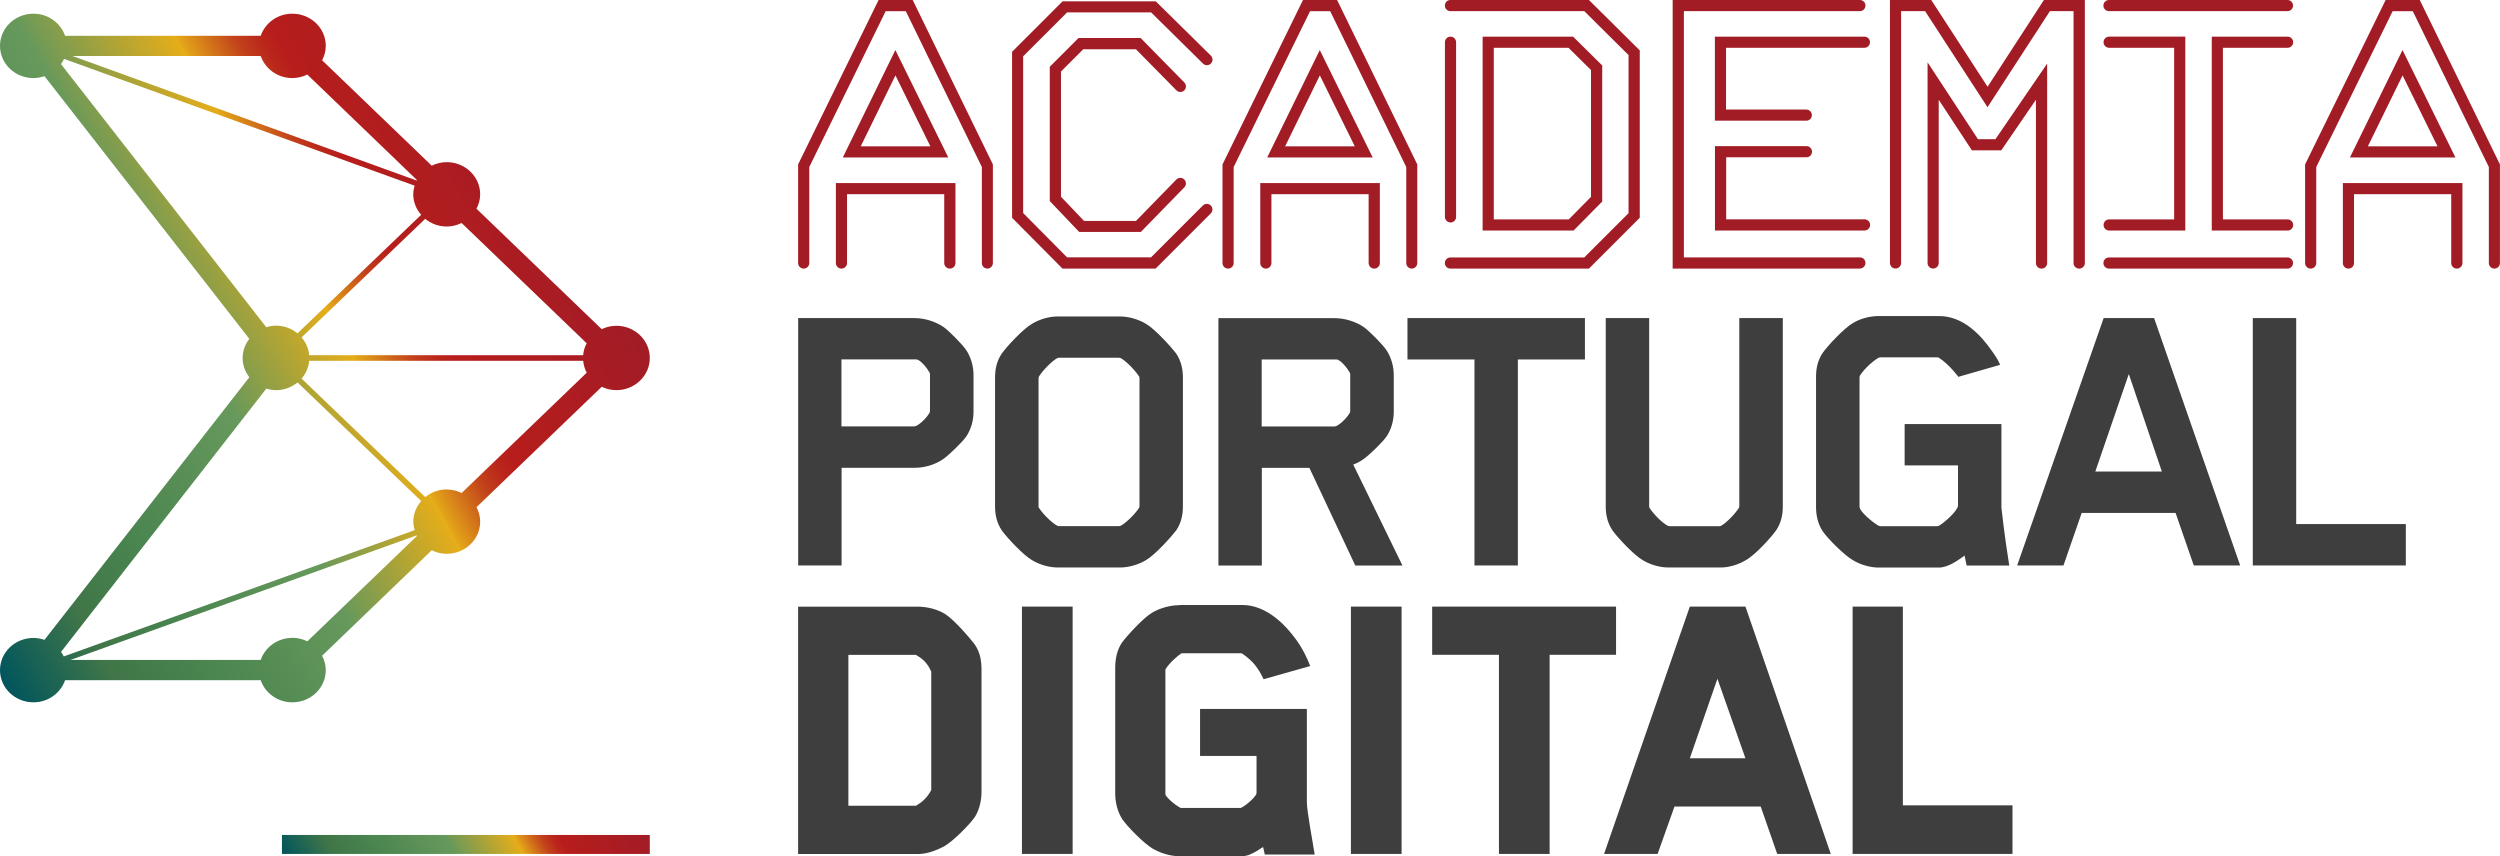 <svg xmlns="http://www.w3.org/2000/svg" xmlns:xlink="http://www.w3.org/1999/xlink" id="Layer_1" data-name="Layer 1" viewBox="0 0 354.15 121.27"><defs><style>      .cls-1 {        fill: url(#Gradient_PTDigital-2);      }      .cls-2 {        fill: #a21c26;      }      .cls-3 {        fill: #3f3e3e;      }      .cls-4 {        fill: url(#Gradient_PTDigital);      }    </style><linearGradient id="Gradient_PTDigital" data-name="Gradient PTDigital" x1="45.5" y1="130.99" x2="86.5" y2="108.26" gradientUnits="userSpaceOnUse"><stop offset="0" stop-color="#00555d"></stop><stop offset=".14" stop-color="#417648"></stop><stop offset=".23" stop-color="#47824e"></stop><stop offset=".46" stop-color="#67995c"></stop><stop offset=".47" stop-color="#719a56"></stop><stop offset=".64" stop-color="#e6ad19"></stop><stop offset=".64" stop-color="#e4a719"></stop><stop offset=".68" stop-color="#d06c1a"></stop><stop offset=".71" stop-color="#c2411b"></stop><stop offset=".74" stop-color="#ba261b"></stop><stop offset=".76" stop-color="#b71d1c"></stop><stop offset=".99" stop-color="#a21c26"></stop></linearGradient><linearGradient id="Gradient_PTDigital-2" data-name="Gradient PTDigital" x1="-13.81" y1="71.16" x2="76.33" y2="21.19" xlink:href="#Gradient_PTDigital"></linearGradient></defs><path class="cls-2" d="m353.36,38.05c-.44,0-.79-.35-.79-.79v-13.6l-10.77-22.07h-2.86l-10.82,22.07v13.6c0,.44-.35.79-.79.79s-.79-.35-.79-.79v-13.97l11.41-23.29h4.83l.35.71,11.01,22.58v13.97c0,.44-.35.79-.79.79Zm-5.33,0c-.44,0-.79-.35-.79-.79v-9.75h-13.77v9.75c0,.44-.35.79-.79.79s-.79-.35-.79-.79v-11.33h16.94v11.33c0,.44-.35.79-.79.79Zm-23.99,0h-25.28c-.44,0-.79-.35-.79-.79s.35-.79.79-.79h25.28c.44,0,.79.35.79.79s-.35.79-.79.79Zm-29.51,0c-.44,0-.79-.35-.79-.79V1.58h-3.35l-8.84,13.61-8.84-13.61h-3.4v35.67c0,.44-.35.79-.79.79s-.79-.35-.79-.79V0h5.85l7.98,12.29,7.98-12.29h5.8v37.26c0,.44-.35.79-.79.79Zm-5.33,0c-.44,0-.79-.35-.79-.79V14.13l-4.91,7.17h-4.16l-4.7-7.17v23.12c0,.44-.35.79-.79.79s-.79-.35-.79-.79V8.83l7.14,10.89h2.47l7.33-10.71v28.25c0,.44-.35.79-.79.79Zm-25.73,0h-26.52V0h26.52c.44,0,.79.35.79.79s-.35.79-.79.79h-24.93v34.88h24.93c.44,0,.79.35.79.79s-.35.79-.79.79Zm-38.38,0h-19.62c-.44,0-.79-.35-.79-.79s.35-.79.79-.79h18.96l6.27-6.27V7.8l-6.27-6.22h-18.96c-.44,0-.79-.35-.79-.79s.35-.79.79-.79h19.62l7.2,7.14v23.71l-7.2,7.2Zm-25.09,0c-.44,0-.79-.35-.79-.79v-13.6l-10.77-22.07h-2.86l-10.82,22.07v13.6c0,.44-.35.79-.79.79s-.79-.35-.79-.79v-13.97L184.58,0h4.83l.35.71,11.01,22.58v13.97c0,.44-.35.79-.79.79Zm-5.33,0c-.44,0-.79-.35-.79-.79v-9.75h-13.77v9.75c0,.44-.35.79-.79.79s-.79-.35-.79-.79v-11.33h16.94v11.33c0,.44-.35.79-.79.79Zm-30.94,0h-13.22l-7.14-7.2V7.34l7.15-7.15h13.21l7.8,7.69c.31.31.32.81,0,1.12-.31.31-.81.32-1.12,0l-7.34-7.24h-11.91l-6.22,6.22v22.2l6.22,6.27h11.9l7.34-7.34c.31-.31.81-.31,1.12,0s.31.81,0,1.12l-7.8,7.8Zm-23.85,0c-.44,0-.79-.35-.79-.79v-13.6l-10.77-22.07h-2.86l-10.82,22.07v13.6c0,.44-.35.79-.79.79s-.79-.35-.79-.79v-13.97L124.46,0h4.83l.35.71,11.01,22.58v13.97c0,.44-.35.79-.79.79Zm-5.33,0c-.44,0-.79-.35-.79-.79v-9.75h-13.77v9.75c0,.44-.35.79-.79.79s-.79-.35-.79-.79v-11.33h16.94v11.33c0,.44-.35.79-.79.79Zm27.02-5.19h-8.69l-4.17-4.38V9.46l4.08-4.08h8.79l6.19,6.3c.31.31.3.81,0,1.12-.31.31-.81.3-1.12,0l-5.73-5.82h-7.47l-3.15,3.15v17.74l3.27,3.43h7.35l5.72-5.87c.31-.31.81-.32,1.12-.01.31.31.32.81.01,1.12l-6.19,6.35Zm162.49-.2h-10.74V5.19h10.74c.44,0,.79.35.79.79s-.35.79-.79.79h-9.16v24.31h9.16c.44,0,.79.35.79.79s-.35.79-.79.79Zm-14.49,0h-10.79c-.44,0-.79-.35-.79-.79s.35-.79.79-.79h9.21V6.77h-9.21c-.44,0-.79-.35-.79-.79s.35-.79.79-.79h10.79v27.48Zm-45.45,0h-21.18v-11.96h12.96c.44,0,.79.35.79.79s-.35.79-.79.79h-11.37v8.79h19.6c.44,0,.79.35.79.79s-.35.79-.79.79Zm-41.23,0h-12.86V5.19h12.81l4.13,4.08v19.28l-4.08,4.13Zm-11.28-1.58h10.62l3.15-3.19V9.92l-3.19-3.15h-10.58v24.31Zm-6.13.43c-.44,0-.79-.35-.79-.79V5.98c0-.44.35-.79.79-.79s.79.35.79.79v24.75c0,.44-.35.79-.79.79Zm142.37-9.2h-14.96l7.45-15.22,7.5,15.22Zm-12.42-1.58h9.87l-4.95-10.05-4.92,10.05Zm-140.96,1.58h-14.96l7.45-15.22,7.5,15.22Zm-12.42-1.58h9.87l-4.95-10.05-4.92,10.05Zm-47.7,1.58h-14.96l7.45-15.22,7.5,15.22Zm-12.42-1.58h9.87l-4.95-10.05-4.92,10.05Zm133.96-3.64h-12.96V5.19h21.18c.44,0,.79.35.79.79s-.35.79-.79.79h-19.6v8.75h11.37c.44,0,.79.35.79.79s-.35.79-.79.79ZM324.04,1.58h-25.28c-.44,0-.79-.35-.79-.79s.35-.79.79-.79h25.28c.44,0,.79.35.79.79s-.35.79-.79.79Z"></path><path class="cls-3" d="m138.11,115.72c-.82,1.17-3.04,3.39-4.32,4.15-.99.53-2.39,1.11-3.74,1.11h-16.99v-35.04h16.99c1.23,0,2.74.35,3.85,1.05,1.28.82,3.45,3.33,4.15,4.26.82,1.17.99,2.39.99,3.62v17.29c0,1.05-.23,2.45-.93,3.56Zm-6.19-20.56c-.53-1.28-1.28-1.87-2.16-2.39h-9.58v21.37h9.58c.82-.47,1.58-1.11,2.16-2.22v-16.76Zm12.85,25.81v-35.04h7.18v35.04h-7.18Zm22.31-35.27h8.88c3.56,0,6.25,2.98,7.65,4.91.93,1.28,1.52,2.51,1.99,3.74l-6.6,1.87c-.76-1.58-1.46-2.57-3.1-3.68h-8.53c-.53.35-1.64,1.28-2.28,2.28v17.7c0,.29,1.23,1.46,2.16,1.93h8.53c.88-.41,2.22-1.69,2.22-2.1v-5.26h-8v-6.66h15.13v13.14c0,.7.18,1.93.41,3.33l.7,4.15h-7.07l-.23-1.05c-.18.06-.58.35-.76.47-.7.41-1.4.82-2.28.82h-8.82c-1.46,0-2.86-.53-3.85-1.11-1.23-.76-3.45-2.98-4.26-4.15-.7-1.11-.99-2.45-.99-3.62v-17.75c0-1.28.23-2.57.99-3.68.7-.93,2.98-3.45,4.26-4.2.99-.58,2.45-1.05,3.85-1.05Zm24.29,35.27v-35.04h7.18v35.04h-7.18Zm28.15-28.21v28.21h-7.18v-28.21h-9.46v-6.83h26.05v6.83h-9.4Zm32.24,28.21l-2.34-6.72h-12.21c-.76,2.16-1.64,4.56-2.39,6.72h-7.59l12.15-35.04h7.88l12.09,35.04h-7.59Zm-8.47-24.82c-1.28,3.74-2.63,7.53-3.91,11.27h7.88l-3.97-11.27Zm19.15,24.82v-35.04h7.12v28.15h15.53v6.89h-22.66Zm-125.59-59.1c-.53.76-2.34,2.52-3.16,3.11-1.23.88-2.75,1.29-4.16,1.29h-10.31v13.83h-6.15v-35.04h16.47c1.41,0,2.99.47,4.16,1.29.82.59,2.64,2.46,3.16,3.22.7,1.05,1.05,2.34,1.05,3.57v5.16c0,1.29-.35,2.52-1.05,3.57Zm-5.1-8.67s0-.29-.06-.41c-.35-.64-1.29-1.82-1.88-1.88h-10.61v9.49h10.31c.53,0,1.7-1.11,2.17-1.93,0,0,.06-.12.06-.23v-5.04Zm34.88,21.92c-.76,1-3.05,3.52-4.28,4.22-.94.59-2.4,1.05-3.63,1.05h-8.91c-1.29,0-2.7-.47-3.63-1.05-1.23-.7-3.57-3.22-4.28-4.22-.7-1.05-.94-2.23-.94-3.34v-18.34c0-1.11.23-2.29.94-3.34.7-1,3.05-3.52,4.28-4.22.94-.59,2.34-1.05,3.63-1.05h8.91c1.23,0,2.7.47,3.63,1.05,1.23.7,3.52,3.22,4.28,4.22.7,1.05.94,2.23.94,3.34v18.34c0,1.11-.23,2.29-.94,3.34Zm-19.51-3.4s0,.18.06.23c.7,1.05,1.93,2.17,2.58,2.52.12.06.23.06.29.06h8.44s.18,0,.29-.06c.64-.35,1.88-1.47,2.58-2.52.06-.12.06-.23.06-.23v-18.11s0-.23-.06-.29c-.7-1.05-1.93-2.23-2.58-2.58-.12-.06-.23-.06-.29-.06h-8.44s-.23,0-.29.06c-.64.35-1.88,1.52-2.58,2.58-.06.12-.06.29-.06.29v18.11Zm49.26-9.84c-.53.76-2.34,2.52-3.16,3.11-.47.35-1,.64-1.52.82l6.97,14.3h-6.68l-6.5-13.83h-6.74v13.83h-6.15v-35.04h16.47c1.41,0,2.99.47,4.16,1.29.82.59,2.64,2.46,3.16,3.22.7,1.05,1.05,2.34,1.05,3.57v5.16c0,1.29-.35,2.52-1.05,3.57Zm-5.1-8.67s0-.29-.06-.41c-.35-.64-1.29-1.82-1.88-1.88h-10.61v9.49h10.31c.53,0,1.7-1.11,2.17-1.93,0,0,.06-.12.06-.23v-5.04Zm23.74-2.29v29.18h-6.15v-29.18h-9.49v-5.86h25.14v5.86h-9.49Zm31.38-5.86h6.15v26.72c0,1.11-.23,2.29-.94,3.34-.7,1-2.99,3.52-4.28,4.22-.94.59-2.34,1.05-3.57,1.05h-7.44c-1.29,0-2.7-.47-3.63-1.05-1.23-.7-3.57-3.22-4.28-4.22-.7-1.05-.94-2.23-.94-3.34v-26.72h6.15v26.61s0,.23.06.29c.7,1.05,1.88,2.17,2.58,2.52.12.06.29.06.29.06h6.97c.06,0,.18,0,.29-.06.64-.35,1.82-1.47,2.52-2.52.06-.12.06-.23.06-.23v-26.66Zm17.02,26.72c0,.7,1.88,2.23,2.7,2.7.06,0,.12.06.29.06h7.97c.18,0,.29-.06.29-.06.82-.47,2.7-2.17,2.7-2.87v-5.68h-7.56v-5.86h13.71v11.84s.41,3.87,1.11,8.2h-6.04l-.29-1.41c-.82.59-2.29,1.7-3.63,1.7h-8.56c-1.29,0-2.7-.47-3.63-1.05-1.23-.7-3.57-3.05-4.28-4.1-.7-1.05-.94-2.29-.94-3.4v-18.52c0-1.11.23-2.29.94-3.34.7-1,3.05-3.52,4.28-4.22.94-.59,2.34-1,3.63-1h8.56c3.46,0,5.92,2.7,7.44,4.86.47.64.94,1.35,1.23,2.05l-5.92,1.7s-1.29-1.76-2.75-2.7c-.06-.06-.23-.06-.29-.06h-7.97c-.18,0-.29.06-.29.06-.64.35-1.93,1.41-2.64,2.52-.06.12-.06.23-.06.23v18.34Zm47.35,8.32l-2.58-7.44h-13.3l-2.58,7.44h-6.56l12.25-35.04h7.15l12.19,35.04h-6.56Zm-9.2-27.13l-4.75,13.83h9.43l-4.69-13.83Zm17.56,27.13v-35.04h6.15v29.18h15.53v5.86h-21.68Z"></path><rect class="cls-4" x="39.94" y="118.28" width="52.11" height="2.69"></rect><path class="cls-1" d="m87.31,46.15c-.75,0-1.45.18-2.07.48l-17.74-17.06c.32-.62.52-1.3.52-2.04,0-2.52-2.12-4.56-4.74-4.56-.77,0-1.48.19-2.12.5l-15.53-14.93c.32-.62.52-1.3.52-2.04,0-2.52-2.12-4.56-4.74-4.56-2.1,0-3.85,1.32-4.48,3.13H9.22c-.63-1.81-2.38-3.13-4.48-3.13C2.12,1.94,0,3.98,0,6.5s2.12,4.56,4.74,4.56c.55,0,1.07-.11,1.56-.27l29.02,37.21c-.59.76-.95,1.69-.95,2.72s.36,1.96.95,2.72L6.3,90.64c-.49-.16-1.01-.27-1.56-.27-2.62,0-4.74,2.04-4.74,4.56s2.12,4.56,4.74,4.56c2.1,0,3.85-1.32,4.48-3.13h27.71c.63,1.81,2.38,3.13,4.48,3.13,2.62,0,4.74-2.04,4.74-4.56,0-.74-.2-1.42-.52-2.04l15.53-14.94c.64.31,1.35.5,2.12.5,2.62,0,4.74-2.04,4.74-4.56,0-.74-.2-1.42-.52-2.04l17.74-17.06c.63.3,1.33.48,2.07.48,2.62,0,4.74-2.04,4.74-4.56s-2.12-4.56-4.74-4.56Zm-45.9,44.21c-2.1,0-3.85,1.32-4.48,3.13H9.98l49.04-17.65s.03.05.05.08l-15.53,14.93c-.64-.31-1.35-.5-2.12-.5Zm0-79.3c.77,0,1.48-.19,2.12-.5l15.53,14.94s-.03.05-.04.07L10.26,7.93h26.67c.63,1.81,2.38,3.13,4.48,3.13Zm41.2,39.26h-38.81c-.09-.96-.47-1.82-1.08-2.52l17.51-16.8c.82.67,1.88,1.09,3.04,1.09.77,0,1.48-.19,2.12-.5l17.72,17.04c-.28.51-.45,1.08-.5,1.69ZM9.07,8.34l49.66,17.96c-.11.39-.19.8-.19,1.22,0,1.11.43,2.12,1.12,2.91l-17.52,16.79c-.82-.67-1.88-1.09-3.04-1.09-.48,0-.94.09-1.38.22L8.64,9.08c.17-.23.31-.48.43-.74Zm30.04,46.93c1.16,0,2.21-.42,3.04-1.09l17.52,16.8c-.69.79-1.12,1.8-1.12,2.91,0,.42.08.83.19,1.21l-49.71,17.89c-.11-.23-.23-.45-.38-.65l29.08-37.29c.44.13.9.22,1.38.22Zm24.17,14.06c-1.16,0-2.21.42-3.04,1.09l-17.52-16.79c.61-.7.99-1.56,1.08-2.52h38.81c.06.61.23,1.17.5,1.69l-17.72,17.04c-.64-.31-1.35-.5-2.12-.5Z"></path></svg>